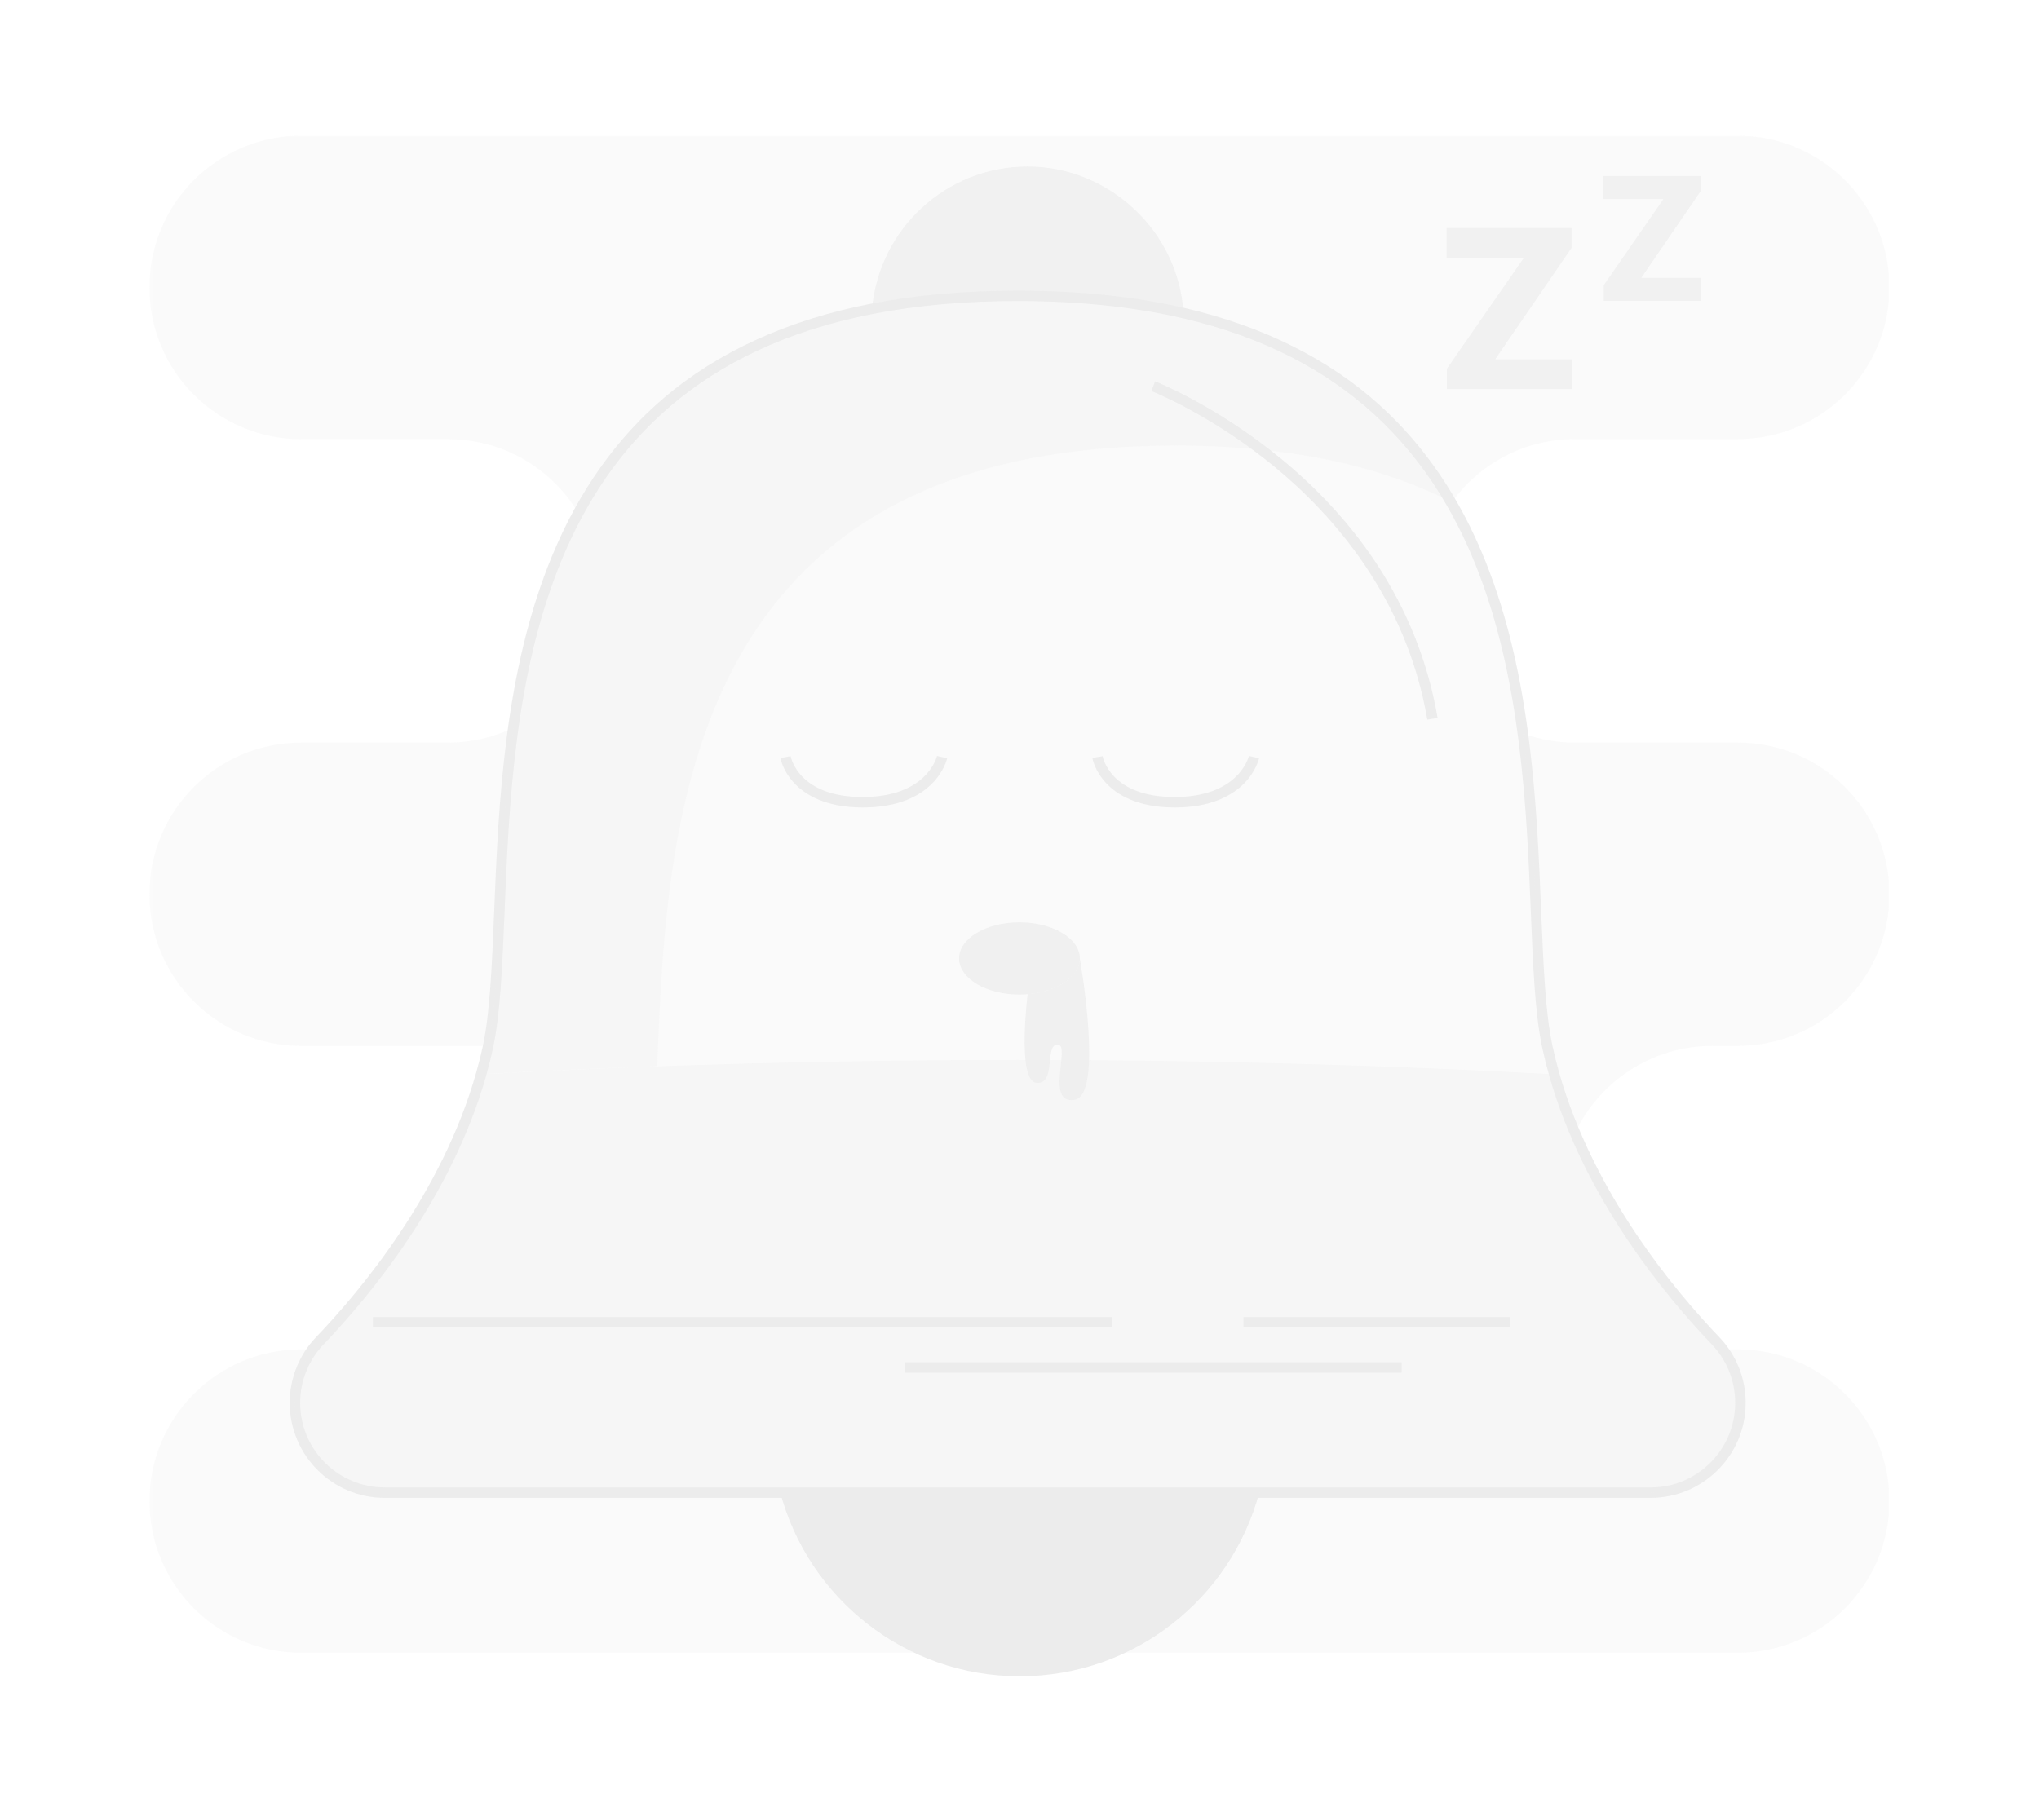 <svg xmlns="http://www.w3.org/2000/svg" xmlns:xlink="http://www.w3.org/1999/xlink" width="168" zoomAndPan="magnify" viewBox="0 0 126 112.5" height="150" preserveAspectRatio="xMidYMid meet" version="1.0"><defs><filter x="0%" y="0%" width="100%" height="100%" id="f9e8977a91"><feColorMatrix values="0 0 0 0 1 0 0 0 0 1 0 0 0 0 1 0 0 0 1 0" color-interpolation-filters="sRGB"/></filter><mask id="bbb1242e68"><g filter="url(#f9e8977a91)"><rect x="-12.6" width="151.2" fill="#000000" y="-11.25" height="135" fill-opacity="0.41"/></g></mask><clipPath id="7c69ddcc4b"><path d="M 39 84 L 69 84 L 69 95.699 L 39 95.699 Z M 39 84 " clip-rule="nonzero"/></clipPath><mask id="21ce20b83d"><g filter="url(#f9e8977a91)"><rect x="-36.72" width="181.44" fill="#000000" y="-32.75" height="162" fill-opacity="0.75"/></g></mask><clipPath id="fa144ce0a3"><path d="M 0.801 0.035 L 20.395 0.035 L 20.395 9.594 L 0.801 9.594 Z M 0.801 0.035 " clip-rule="nonzero"/></clipPath><clipPath id="48c800a1e2"><rect x="0" width="21" y="0" height="10"/></clipPath><mask id="f0370268a5"><g filter="url(#f9e8977a91)"><rect x="-36.72" width="181.44" fill="#000000" y="-32.75" height="162" fill-opacity="0.25"/></g></mask><clipPath id="4643026795"><path d="M 0.43 0.16 L 67.332 0.16 L 67.332 48.664 L 0.43 48.664 Z M 0.43 0.16 " clip-rule="nonzero"/></clipPath><clipPath id="b696e219f1"><rect x="0" width="68" y="0" height="49"/></clipPath><mask id="93b55f75eb"><g filter="url(#f9e8977a91)"><rect x="-36.72" width="181.44" fill="#000000" y="-32.75" height="162" fill-opacity="0.25"/></g></mask><clipPath id="d4c23341e9"><path d="M 0.43 0.16 L 60.879 0.16 L 60.879 48.664 L 0.43 48.664 Z M 0.43 0.16 " clip-rule="nonzero"/></clipPath><clipPath id="f87360d01b"><rect x="0" width="61" y="0" height="49"/></clipPath><mask id="6a61a883fb"><g filter="url(#f9e8977a91)"><rect x="-36.72" width="181.44" fill="#000000" y="-32.75" height="162" fill-opacity="0.5"/></g></mask><clipPath id="9cc323a854"><path d="M 1 0.23 L 90.801 0.23 L 90.801 27.469 L 1 27.469 Z M 1 0.23 " clip-rule="nonzero"/></clipPath><clipPath id="d412348e9f"><rect x="0" width="91" y="0" height="28"/></clipPath><mask id="66d24940ee"><g filter="url(#f9e8977a91)"><rect x="-36.72" width="181.44" fill="#000000" y="-32.75" height="162" fill-opacity="0.75"/></g></mask><clipPath id="7b91e7c777"><path d="M 0.059 1 L 7.941 1 L 7.941 5.645 L 0.059 5.645 Z M 0.059 1 " clip-rule="nonzero"/></clipPath><clipPath id="8f09340217"><rect x="0" width="8" y="0" height="6"/></clipPath><mask id="6b974b03e7"><g filter="url(#f9e8977a91)"><rect x="-36.72" width="181.44" fill="#000000" y="-32.75" height="162" fill-opacity="0.75"/></g></mask><clipPath id="b3443d3887"><path d="M 0.121 0.02 L 4.422 0.02 L 4.422 9 L 0.121 9 Z M 0.121 0.02 " clip-rule="nonzero"/></clipPath><clipPath id="5d44a9feec"><rect x="0" width="5" y="0" height="10"/></clipPath><mask id="16baf98843"><g filter="url(#f9e8977a91)"><rect x="-36.72" width="181.44" fill="#000000" y="-32.75" height="162" fill-opacity="0.75"/></g></mask><clipPath id="240d4d7cee"><path d="M 0.164 4 L 9 4 L 9 14.133 L 0.164 14.133 Z M 0.164 4 " clip-rule="nonzero"/></clipPath><clipPath id="93952b8ab7"><path d="M 10 0.754 L 16.172 0.754 L 16.172 9 L 10 9 Z M 10 0.754 " clip-rule="nonzero"/></clipPath><clipPath id="594f835842"><rect x="0" width="17" y="0" height="15"/></clipPath><clipPath id="1c63fd15e7"><path d="M 0.23 0.387 L 107.723 0.387 L 107.723 95 L 0.23 95 Z M 0.23 0.387 " clip-rule="nonzero"/></clipPath><mask id="48d887ccc0"><g filter="url(#f9e8977a91)"><rect x="-36.72" width="181.44" fill="#000000" y="-32.75" height="162" fill-opacity="0.25"/></g></mask><clipPath id="368cb4e08f"><path d="M 0.23 36 L 23 36 L 23 57 L 0.23 57 Z M 0.23 36 " clip-rule="nonzero"/></clipPath><clipPath id="4cb2d04840"><path d="M 0.23 75 L 48 75 L 48 94.266 L 0.23 94.266 Z M 0.23 75 " clip-rule="nonzero"/></clipPath><clipPath id="b5a8423f1f"><path d="M 0.23 0.387 L 107.723 0.387 L 107.723 24 L 0.23 24 Z M 0.23 0.387 " clip-rule="nonzero"/></clipPath><clipPath id="c97c88c875"><path d="M 60 75 L 107.723 75 L 107.723 94.266 L 60 94.266 Z M 60 75 " clip-rule="nonzero"/></clipPath><clipPath id="5f635ac07d"><path d="M 85 37 L 107.723 37 L 107.723 63 L 85 63 Z M 85 37 " clip-rule="nonzero"/></clipPath><clipPath id="f6552f4473"><rect x="0" width="108" y="0" height="95"/></clipPath><clipPath id="9c8bfba236"><rect x="0" width="108" y="0" height="96"/></clipPath></defs><g mask="url(#bbb1242e68)"><g transform="matrix(1, 0, 0, 1, 9, 8)"><g clip-path="url(#9c8bfba236)"><g clip-path="url(#7c69ddcc4b)"><path fill="#d1d1d1" d="M 68.82 84.262 C 67.07 90.797 61.105 95.609 54.02 95.609 C 46.93 95.609 40.965 90.797 39.215 84.262 Z M 68.82 84.262 " fill-opacity="1" fill-rule="nonzero"/></g><g mask="url(#21ce20b83d)"><g transform="matrix(1, 0, 0, 1, 44, 2)"><g clip-path="url(#48c800a1e2)"><g clip-path="url(#fa144ce0a3)"><path fill="#d1d1d1" d="M 20.141 9.355 C 17.16 8.664 13.762 8.285 9.887 8.285 C 6.543 8.285 3.555 8.566 0.883 9.086 C 1.32 4.156 5.457 0.289 10.504 0.289 C 15.547 0.289 19.836 4.297 20.141 9.352 Z M 20.141 9.355 " fill-opacity="1" fill-rule="nonzero"/></g></g></g></g><g mask="url(#f0370268a5)"><g transform="matrix(1, 0, 0, 1, 20, 10)"><g clip-path="url(#b696e219f1)"><g clip-path="url(#4643026795)"><path fill="#d1d1d1" d="M 67.043 48.398 C 56.395 47.816 45.293 47.508 33.887 47.508 C 22.48 47.508 11.379 47.816 0.73 48.398 C 0.891 47.848 1.027 47.289 1.148 46.727 C 3.348 36.559 -2.352 6.395 24.883 1.09 C 27.555 0.566 30.543 0.285 33.887 0.285 C 37.762 0.285 41.16 0.664 44.141 1.355 C 69.949 7.332 64.461 36.719 66.621 46.727 C 66.746 47.293 66.887 47.848 67.043 48.398 Z M 67.043 48.398 " fill-opacity="1" fill-rule="nonzero"/></g></g></g></g><g mask="url(#93b55f75eb)"><g transform="matrix(1, 0, 0, 1, 20, 10)"><g clip-path="url(#f87360d01b)"><g clip-path="url(#d4c23341e9)"><path fill="#d1d1d1" d="M 60.656 13.016 C 58.688 12.016 56.449 11.199 53.91 10.609 C 50.93 9.922 47.531 9.543 43.656 9.543 C 40.312 9.543 37.324 9.824 34.652 10.344 C 12.828 14.598 12.152 34.812 11.613 47.906 C 7.938 48.039 4.309 48.203 0.73 48.398 C 0.887 47.848 1.027 47.289 1.148 46.727 C 3.348 36.559 -2.352 6.395 24.883 1.09 C 27.555 0.566 30.543 0.285 33.887 0.285 C 37.762 0.285 41.16 0.664 44.141 1.355 C 52.469 3.281 57.539 7.648 60.656 13.016 Z M 60.656 13.016 " fill-opacity="1" fill-rule="nonzero"/></g></g></g></g><g mask="url(#6a61a883fb)"><g transform="matrix(1, 0, 0, 1, 8, 57)"><g clip-path="url(#d412348e9f)"><g clip-path="url(#9cc323a854)"><path fill="#d1d1d1" d="M 90.551 21.711 C 90.551 24.773 88.066 27.262 85 27.262 L 6.773 27.262 C 3.707 27.262 1.223 24.773 1.223 21.711 C 1.223 21 1.359 20.297 1.621 19.648 C 1.879 19 2.262 18.398 2.754 17.883 C 5.359 15.164 10.574 9.004 12.73 1.398 C 23.379 0.816 34.48 0.508 45.887 0.508 C 57.293 0.508 68.395 0.816 79.043 1.398 C 81.199 9.004 86.418 15.164 89.02 17.883 C 90.004 18.914 90.551 20.285 90.551 21.711 Z M 90.551 21.711 " fill-opacity="1" fill-rule="nonzero"/></g></g></g></g><path fill="#d1d1d1" d="M 93 84.582 L 14.773 84.582 C 11.535 84.582 8.902 81.949 8.902 78.711 C 8.902 77.961 9.043 77.227 9.32 76.531 C 9.598 75.832 10 75.203 10.52 74.66 C 13.316 71.742 18.316 65.738 20.422 58.312 C 20.578 57.758 20.719 57.203 20.836 56.656 C 21.277 54.609 21.398 51.715 21.535 48.363 C 21.805 41.738 22.145 33.488 25.148 26.281 C 26.785 22.348 29.094 19.094 32.008 16.609 C 35.379 13.734 39.691 11.773 44.82 10.773 C 47.574 10.234 50.625 9.965 53.887 9.965 C 57.656 9.965 61.133 10.324 64.215 11.039 C 69.062 12.164 73.133 14.199 76.316 17.094 C 79.07 19.598 81.254 22.832 82.801 26.707 C 85.645 33.816 85.973 41.883 86.238 48.367 C 86.379 51.715 86.496 54.609 86.938 56.656 C 87.055 57.203 87.195 57.758 87.352 58.309 C 89.457 65.734 94.461 71.742 97.254 74.66 C 98.297 75.754 98.875 77.191 98.875 78.711 C 98.875 81.949 96.238 84.582 93.004 84.582 Z M 53.887 10.609 C 50.664 10.609 47.656 10.875 44.945 11.406 C 23.523 15.582 22.715 35.324 22.18 48.391 C 22.039 51.77 21.922 54.691 21.465 56.793 C 21.348 57.352 21.203 57.922 21.043 58.488 C 18.898 66.047 13.824 72.145 10.988 75.105 C 10.527 75.59 10.168 76.148 9.922 76.77 C 9.672 77.391 9.547 78.043 9.547 78.711 C 9.547 81.594 11.891 83.938 14.773 83.938 L 93.004 83.938 C 95.883 83.938 98.227 81.594 98.227 78.711 C 98.227 77.359 97.715 76.078 96.789 75.105 C 93.953 72.145 88.875 66.047 86.734 58.488 C 86.574 57.922 86.43 57.352 86.309 56.793 C 85.855 54.691 85.734 51.773 85.598 48.391 C 85.074 35.633 84.285 16.352 64.07 11.668 C 61.035 10.965 57.609 10.609 53.891 10.609 Z M 53.887 10.609 " fill-opacity="1" fill-rule="nonzero"/><path fill="#d1d1d1" d="M 59.723 73.406 L 14.047 73.406 L 14.047 74.051 L 59.723 74.051 Z M 59.723 73.406 " fill-opacity="1" fill-rule="nonzero"/><path fill="#d1d1d1" d="M 77.613 76.199 L 46.906 76.199 L 46.906 76.844 L 77.613 76.844 Z M 77.613 76.199 " fill-opacity="1" fill-rule="nonzero"/><path fill="#d1d1d1" d="M 84.34 73.406 L 67.844 73.406 L 67.844 74.051 L 84.34 74.051 Z M 84.34 73.406 " fill-opacity="1" fill-rule="nonzero"/><path fill="#d1d1d1" d="M 79.199 36.48 C 77.906 28.918 73.348 23.801 69.75 20.844 C 65.836 17.625 62.18 16.184 62.145 16.168 L 62.379 15.566 C 62.414 15.582 66.152 17.051 70.141 20.332 C 72.488 22.258 74.465 24.422 76.02 26.77 C 77.965 29.711 79.25 32.938 79.836 36.371 Z M 79.199 36.48 " fill-opacity="1" fill-rule="nonzero"/><path fill="#d1d1d1" d="M 44.309 41.91 C 41.98 41.91 40.727 41.094 40.086 40.41 C 39.371 39.652 39.23 38.883 39.227 38.848 L 39.863 38.738 L 39.543 38.793 L 39.859 38.738 C 39.879 38.84 40.371 41.262 44.309 41.262 C 48.246 41.262 48.879 38.824 48.902 38.723 L 49.531 38.867 C 49.504 38.992 48.797 41.91 44.309 41.91 Z M 44.309 41.91 " fill-opacity="1" fill-rule="nonzero"/><path fill="#d1d1d1" d="M 63.582 41.91 C 61.254 41.91 60 41.094 59.359 40.41 C 58.645 39.652 58.508 38.883 58.5 38.848 L 59.137 38.738 L 58.816 38.793 L 59.137 38.738 C 59.156 38.84 59.645 41.262 63.582 41.262 C 67.52 41.262 68.152 38.824 68.176 38.723 L 68.805 38.867 C 68.777 38.992 68.074 41.91 63.582 41.91 Z M 63.582 41.91 " fill-opacity="1" fill-rule="nonzero"/><g mask="url(#66d24940ee)"><g transform="matrix(1, 0, 0, 1, 50, 48)"><g clip-path="url(#8f09340217)"><g clip-path="url(#7b91e7c777)"><path fill="#d1d1d1" d="M 7.727 3.238 C 7.727 4.371 6.324 5.301 4.504 5.449 C 4.34 5.465 4.168 5.473 3.996 5.473 C 1.934 5.473 0.266 4.473 0.266 3.238 C 0.266 2.008 1.934 1.008 3.996 1.008 C 6.055 1.008 7.727 2.008 7.727 3.238 Z M 7.727 3.238 " fill-opacity="1" fill-rule="nonzero"/></g></g></g></g><g mask="url(#6b974b03e7)"><g transform="matrix(1, 0, 0, 1, 54, 51)"><g clip-path="url(#5d44a9feec)"><g clip-path="url(#b3443d3887)"><path fill="#d1d1d1" d="M 3.398 8.977 C 1.566 9.277 3.188 5.562 2.355 5.562 C 1.523 5.562 2.289 8.027 1.055 7.926 C -0.176 7.828 0.504 2.449 0.504 2.449 C 2.324 2.301 3.727 1.367 3.727 0.238 C 3.727 0.238 5.227 8.676 3.398 8.977 Z M 3.398 8.977 " fill-opacity="1" fill-rule="nonzero"/></g></g></g></g><g mask="url(#16baf98843)"><g transform="matrix(1, 0, 0, 1, 80, 2)"><g clip-path="url(#594f835842)"><g clip-path="url(#240d4d7cee)"><path fill="#d1d1d1" d="M 3.406 12.203 L 8.164 12.203 L 8.164 14.051 L 0.41 14.051 L 0.41 12.785 L 5.156 5.945 L 0.383 5.945 L 0.383 4.09 L 8.117 4.09 L 8.117 5.324 Z M 3.406 12.203 " fill-opacity="1" fill-rule="nonzero"/></g><g clip-path="url(#93952b8ab7)"><path fill="#d1d1d1" d="M 12.426 7.172 L 16.121 7.172 L 16.121 8.602 L 10.102 8.602 L 10.102 7.621 L 13.785 2.312 L 10.082 2.312 L 10.082 0.875 L 16.086 0.875 L 16.086 1.832 L 12.43 7.172 Z M 12.426 7.172 " fill-opacity="1" fill-rule="nonzero"/></g></g></g></g><g clip-path="url(#1c63fd15e7)"><g mask="url(#48d887ccc0)"><g><g clip-path="url(#f6552f4473)"><g clip-path="url(#368cb4e08f)"><path fill="#d1d1d1" d="M 9.609 56.648 L 21.168 56.648 C 22.055 52.422 21.621 44.824 22.719 36.988 C 21.496 37.57 20.133 37.898 18.688 37.898 L 9.609 37.898 C 4.43 37.898 0.23 42.094 0.23 47.273 C 0.23 49.863 1.281 52.207 2.977 53.902 C 4.676 55.602 7.02 56.648 9.609 56.648 Z M 9.609 56.648 " fill-opacity="1" fill-rule="nonzero"/></g><g clip-path="url(#4cb2d04840)"><path fill="#d1d1d1" d="M 39.215 84.262 L 14.773 84.262 C 11.707 84.262 9.223 81.773 9.223 78.711 C 9.223 78 9.359 77.297 9.621 76.648 C 9.797 76.207 10.031 75.789 10.316 75.402 L 9.609 75.402 C 4.434 75.402 0.234 79.602 0.234 84.781 C 0.234 87.367 1.281 89.711 2.98 91.41 C 4.676 93.105 7.02 94.156 9.609 94.156 L 47.5 94.156 C 43.465 92.254 40.391 88.645 39.215 84.258 Z M 39.215 84.262 " fill-opacity="1" fill-rule="nonzero"/></g><g clip-path="url(#b5a8423f1f)"><path fill="#d1d1d1" d="M 9.609 19.145 L 18.688 19.145 C 21.277 19.145 23.621 20.191 25.32 21.891 C 25.859 22.43 26.336 23.039 26.73 23.699 C 29.957 17.754 35.441 12.926 44.883 11.086 C 45.316 6.156 49.457 2.289 54.5 2.289 C 59.547 2.289 63.832 6.297 64.141 11.352 C 72.5 13.289 77.574 17.684 80.691 23.078 C 82.391 20.695 85.176 19.141 88.324 19.141 L 98.379 19.141 C 103.559 19.141 107.758 14.941 107.758 9.766 C 107.758 7.176 106.707 4.832 105.012 3.133 C 103.312 1.438 100.969 0.387 98.379 0.387 L 9.609 0.387 C 4.43 0.391 0.23 4.59 0.23 9.766 C 0.23 12.355 1.281 14.699 2.977 16.398 C 4.676 18.094 7.02 19.145 9.609 19.145 Z M 90.082 2.875 L 96.086 2.875 L 96.086 3.832 L 92.43 9.172 L 96.121 9.172 L 96.121 10.605 L 90.105 10.605 L 90.105 9.621 L 93.789 4.316 L 90.082 4.316 Z M 80.383 6.09 L 88.117 6.09 L 88.117 7.32 L 83.406 14.203 L 88.164 14.203 L 88.164 16.051 L 80.41 16.051 L 80.41 14.785 L 85.156 7.945 L 80.383 7.945 Z M 80.383 6.09 " fill-opacity="1" fill-rule="nonzero"/></g><g clip-path="url(#c97c88c875)"><path fill="#d1d1d1" d="M 98.383 75.402 L 97.457 75.402 C 98.164 76.355 98.551 77.516 98.551 78.711 C 98.551 81.773 96.066 84.262 93 84.262 L 68.82 84.262 C 67.648 88.648 64.57 92.254 60.535 94.156 L 98.383 94.156 C 103.559 94.156 107.758 89.957 107.758 84.781 C 107.758 82.191 106.711 79.848 105.012 78.148 C 103.316 76.453 100.973 75.402 98.383 75.402 Z M 98.383 75.402 " fill-opacity="1" fill-rule="nonzero"/></g><g clip-path="url(#5f635ac07d)"><path fill="#d1d1d1" d="M 98.383 37.898 L 88.328 37.898 C 87.195 37.898 86.109 37.695 85.102 37.328 C 86.145 45.094 85.727 52.574 86.621 56.727 C 86.746 57.289 86.887 57.848 87.043 58.398 C 87.398 59.652 87.836 60.863 88.332 62.027 C 89.832 58.848 93.066 56.648 96.816 56.648 L 98.383 56.648 C 103.559 56.648 107.758 52.449 107.758 47.273 C 107.758 44.684 106.711 42.34 105.012 40.645 C 103.316 38.945 100.973 37.898 98.383 37.898 Z M 98.383 37.898 " fill-opacity="1" fill-rule="nonzero"/></g></g></g></g></g></g></g></g></svg>